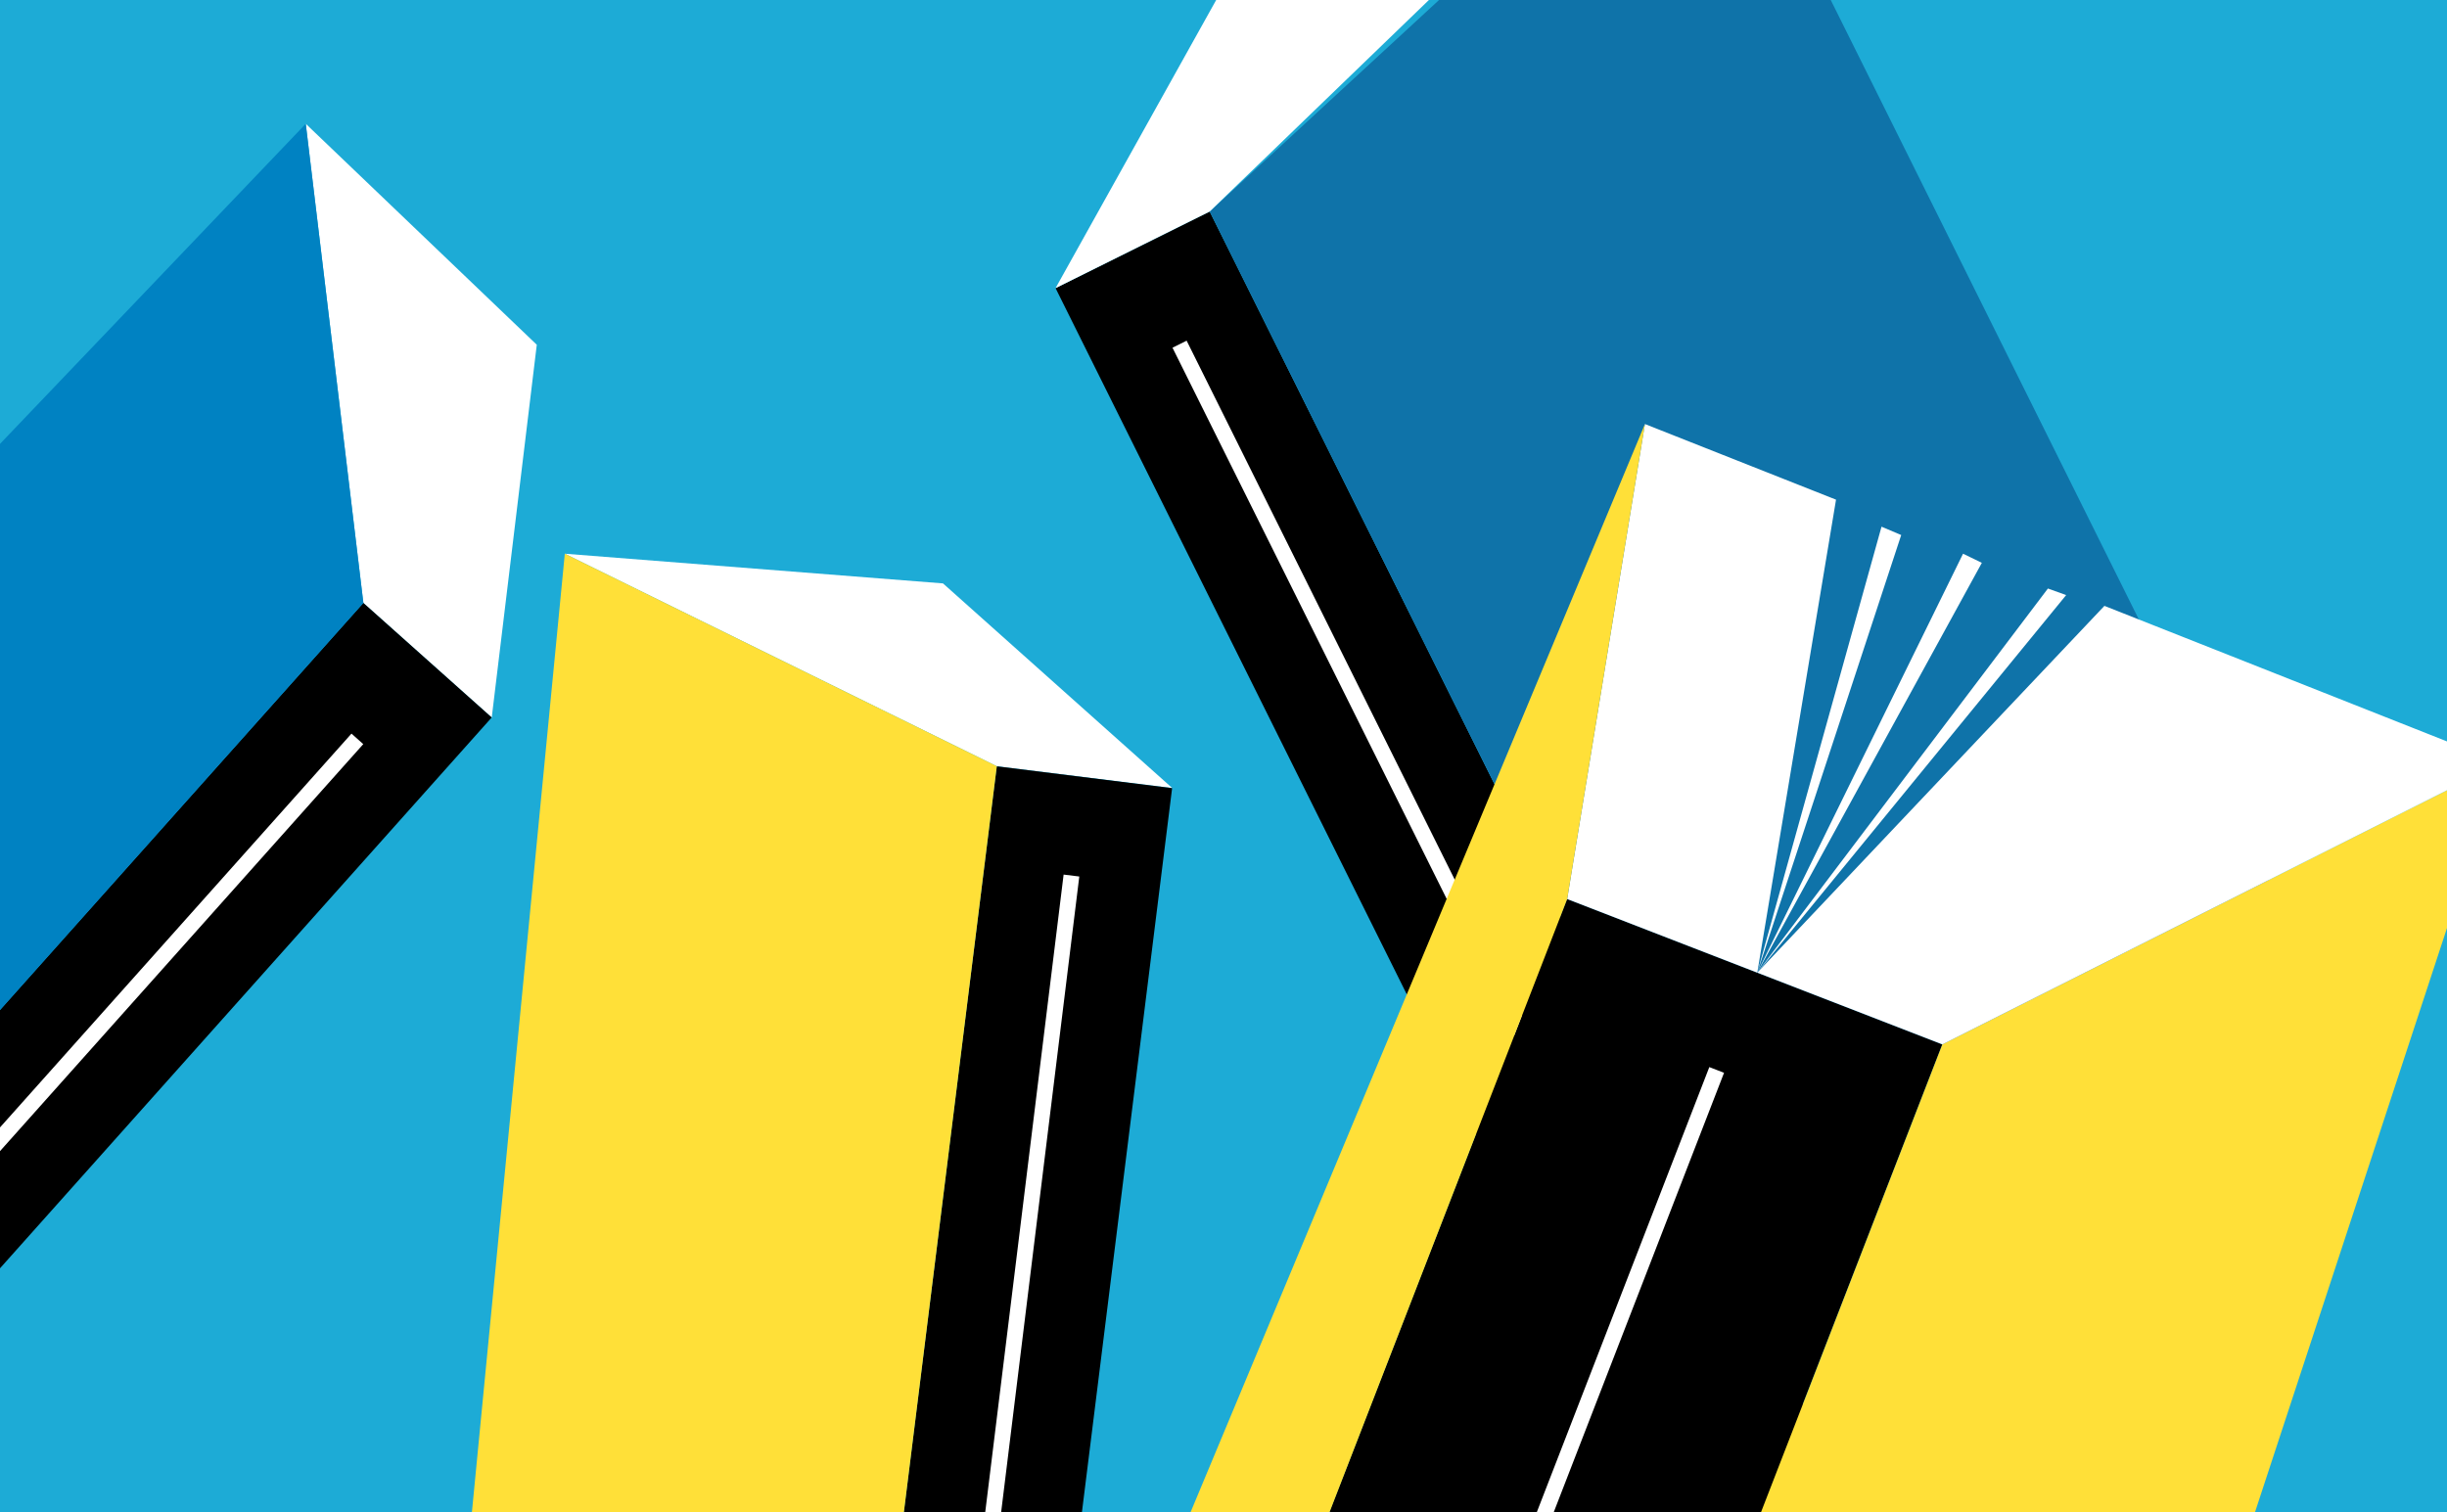 <svg id="Calque_1" data-name="Calque 1" xmlns="http://www.w3.org/2000/svg" xmlns:xlink="http://www.w3.org/1999/xlink" viewBox="0 0 220 136"><defs><style>.cls-1{fill:#1dabd6;}.cls-2{fill:#fbea26;}.cls-3{clip-path:url(#clip-path);}.cls-4{fill:none;stroke:#fff;stroke-miterlimit:10;stroke-width:1.42px;}.cls-5{fill:#0f73a9;}.cls-6{fill:#fff;}.cls-7{fill:#ffe038;}.cls-8{fill:#0082c2;}.cls-9{clip-path:url(#clip-path-2);}</style><clipPath id="clip-path"><rect class="cls-1" width="220" height="136"/></clipPath><clipPath id="clip-path-2"><rect class="cls-2" x="3700" width="220" height="136"/></clipPath></defs><title>Plan de travail 82</title><rect class="cls-1" width="220" height="136"/><g class="cls-3"><rect x="122.76" y="15.73" width="15.47" height="128.75" transform="translate(-22.02 66.49) rotate(-26.44)"/><line class="cls-4" x1="106.05" y1="30.95" x2="149.64" y2="118.59"/><polygon class="cls-5" points="108.76 19.02 153.52 -22.27 211.51 94.34 166.09 134.31 108.76 19.02"/><polygon class="cls-6" points="94.9 25.91 110.29 -1.7 152.05 -22.76 108.76 19.02 94.9 25.91"/><polygon class="cls-6" points="89.62 68.9 105.39 70.86 84.78 52.46 50.78 49.79 89.62 68.9"/><rect x="82.6" y="69.45" width="15.89" height="112.61" transform="translate(16.23 -10.22) rotate(7.1)"/><polygon class="cls-7" points="89.62 68.9 50.78 49.79 40.5 155.87 75.7 180.65 89.62 68.9"/><line class="cls-4" x1="96.33" y1="78.73" x2="85.49" y2="166.92"/><rect x="116.41" y="83.02" width="36.17" height="128.75" transform="translate(62.36 -38.64) rotate(21.19)"/><line class="cls-4" x1="154.34" y1="96.21" x2="118.97" y2="187.48"/><polygon class="cls-7" points="174.63 93.91 224.88 68.6 176.53 215.72 128.1 213.96 174.63 93.91"/><polygon class="cls-6" points="157.99 87.46 189.2 54.48 224.88 68.6 174.63 93.91 157.99 87.46"/><polygon class="cls-6" points="140.9 80.84 147.89 38.13 165.07 44.93 157.99 87.46 140.9 80.84"/><polygon class="cls-7" points="147.89 38.13 98.81 155.69 106.77 168.91 140.9 80.84 147.89 38.13"/><polygon class="cls-6" points="32.67 54.22 44.21 64.52 48.26 31 27.49 11.13 32.67 54.22"/><rect x="-12.16" y="43.03" width="15.47" height="128.75" transform="translate(70.39 30.21) rotate(41.75)"/><line class="cls-4" x1="32.13" y1="66.44" x2="-33.04" y2="139.47"/><polygon class="cls-8" points="27.49 11.13 32.67 54.22 -53.06 150.29 -69.14 112.31 27.49 11.13"/><polygon class="cls-6" points="157.99 87.46 176.49 49.79 178.18 50.61 157.99 87.46"/><polygon class="cls-6" points="157.99 87.46 185.76 53.51 184.12 52.92 157.99 87.46"/><polygon class="cls-6" points="169.16 47.36 170.93 48.11 157.99 87.46 169.16 47.36"/></g><rect class="cls-2" x="3700" width="220" height="136"/></svg>